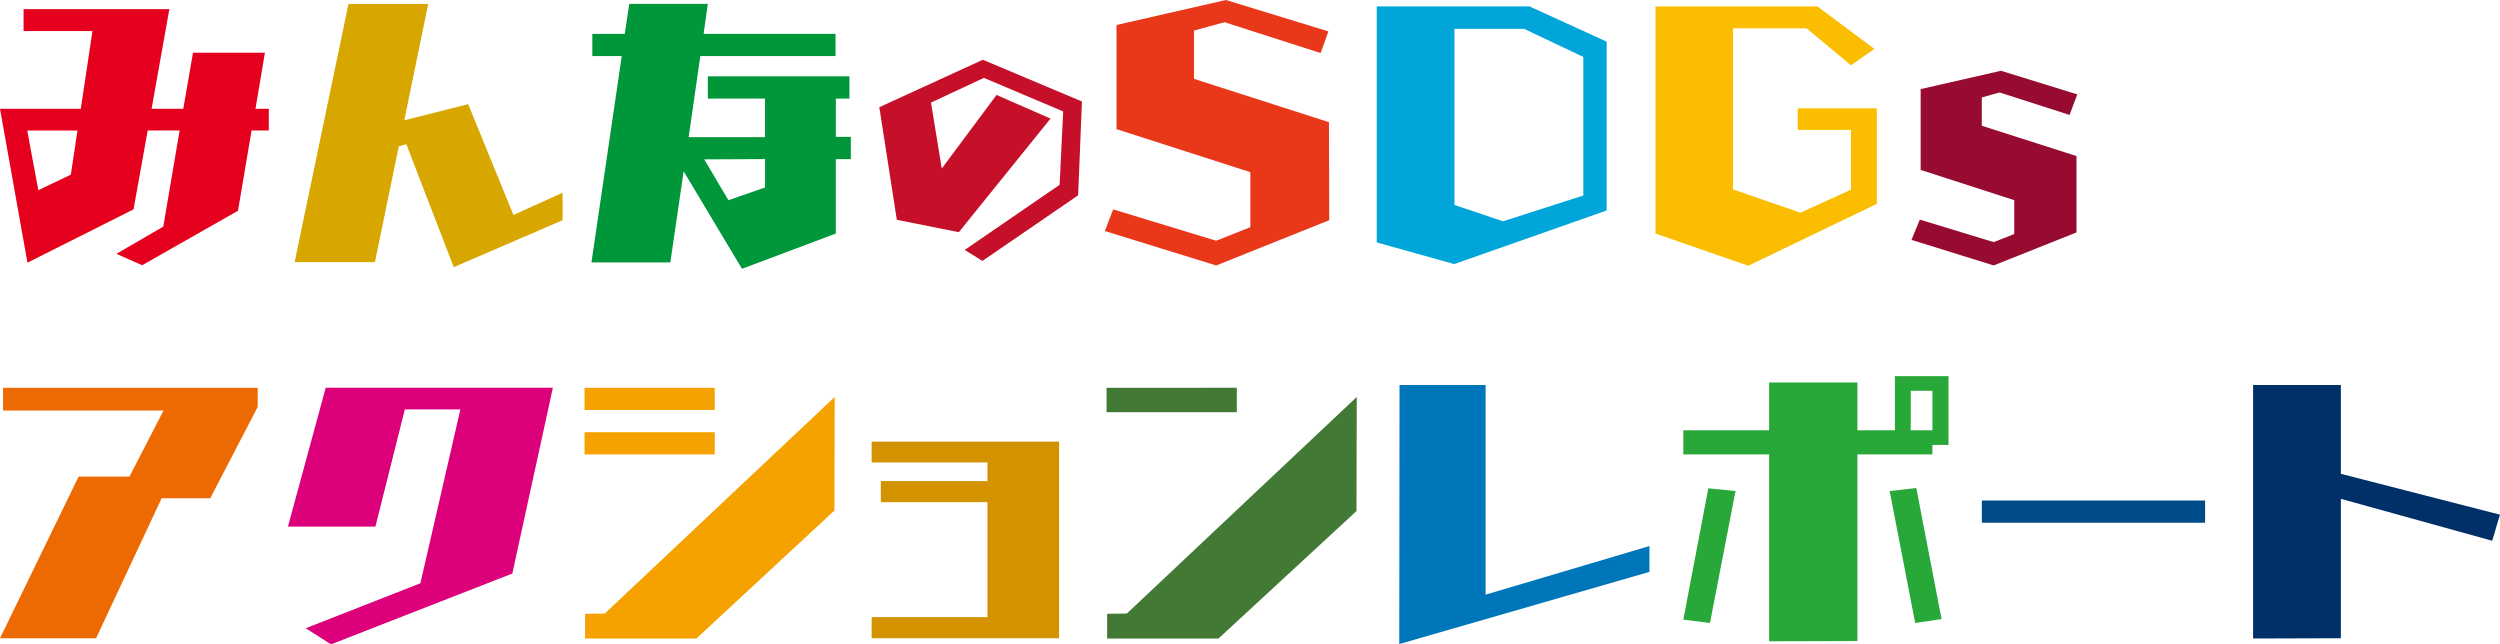 <svg xmlns="http://www.w3.org/2000/svg" width="355" height="91.498" viewBox="0 0 355 91.498">
  <g id="グループ_753" data-name="グループ 753" transform="translate(-10 -124)">
    <g id="グループ_752" data-name="グループ 752">
      <path id="パス_772" data-name="パス 772" d="M164.7,163.322l-4.614,2.208-1.577-8.478h7.137Zm23.737,5.126,1.932-11.4h2.445v-3.075H190.92l1.341-7.965H182.048l-1.38,7.965h-4.5l2.524-14.156h-20.7v3.115h9.779l-1.656,11.041H154.643l3.9,21.845,15.063-7.571,2.011-11.2h4.534L177.828,170.7l-6.664,3.864,3.668,1.617Z" transform="translate(-144.643 -14.52)" fill="#e5001e"/>
      <path id="パス_773" data-name="パス 773" d="M245.53,169.592v-3.9l-6.979,3.155-6.427-15.733-9.069,2.287,3.391-16.522H215.129l-7.65,36.671h11.4l3.391-16.443,1.065-.315,6.743,17.468Z" transform="translate(-155.642 -14.323)" fill="#d7a700"/>
      <path id="パス_774" data-name="パス 774" d="M285.358,164.939l-5.2,1.813-3.431-5.8,8.636-.04Zm10.055,6.545V160.917h2.129v-3.155h-2.129v-5.441h1.932v-3.155h-20.11v3.155h8.122V157.8H274.514l1.656-11.514h19.2v-3.155h-18.73l.591-4.258H266.076l-.631,4.258h-4.613v3.155h4.179l-4.3,29.3h11.2l1.892-12.934,8.281,13.841Z" transform="translate(-166.724 -14.323)" fill="#00973b"/>
      <path id="パス_775" data-name="パス 775" d="M340.567,168.144l.539-13.323-14.072-5.928-14.7,6.736,2.485,15.988,8.8,1.766,13.024-16.138-7.665-3.353L321.2,164.341l-1.527-9.371,7.515-3.5,11.257,4.76-.509,10.419L324.46,175.9l2.515,1.557Z" transform="translate(-177.471 -16.408)" fill="#c60f28"/>
      <path id="パス_776" data-name="パス 776" d="M384.643,169.447l-.039-13.919-19.164-6.151v-6.861l4.337-1.183,13.643,4.377,1.1-3.076-14.55-4.456-15.536,3.549v14.787l19.006,6.112v7.807l-4.85,1.932-14.629-4.456-1.183,3.076,15.812,4.889Z" transform="translate(-185.891 -14.178)" fill="#e83819"/>
      <path id="パス_777" data-name="パス 777" d="M430.872,166.176l-11.4,3.667-6.9-2.326v-25h9.9l8.4,3.983Zm3.312,2.129V144.331l-10.962-5.008H401.535V172.84l11,3.075Z" transform="translate(-196.041 -14.416)" fill="#00a6d9"/>
      <path id="パス_778" data-name="パス 778" d="M482.959,167.359V153.795H471.721v3.076h7.571v8.478l-7.176,3.273-9.582-3.312v-22.87h10.449l6.309,5.244,3.312-2.326-8.083-6.033H451.532v32.255l13.17,4.574Z" transform="translate(-206.449 -14.416)" fill="#fabd00"/>
      <path id="パス_779" data-name="パス 779" d="M520.869,173.826V162.982l-13.446-4.3v-4.022l2.524-.71,9.937,3.194,1.1-2.918-10.844-3.352-11.4,2.6v11.474l13.288,4.3v4.811l-2.918,1.143-10.489-3.194-1.183,2.878,11.672,3.628Z" transform="translate(-216.007 -16.822)" fill="#970b31"/>
    </g>
    <g id="グループ_751" data-name="グループ 751" transform="translate(10 177.407)">
      <path id="パス_780" data-name="パス 780" d="M547.343,175.388l9.306-19.873h6.9l6.743-12.973v-2.721H534.133v3.233h22.791l-4.85,9.385h-7.216L533.7,175.388Z" transform="translate(-533.699 -138.165)" fill="#ed6a02"/>
      <path id="パス_781" data-name="パス 781" d="M617.2,166.2l5.757-26.38H590.7l-5.363,19.716h12.421l4.18-16.64h7.886l-5.678,24.684-16.285,6.388,3.588,2.287Z" transform="translate(-544.45 -138.165)" fill="#dc007a"/>
      <path id="パス_782" data-name="パス 782" d="M674.013,157.25l.04-16.127L641.4,171.879l-2.8.04v3.509h15.812Zm-16.995-7.965V146.13H638.525v3.155Zm0-6.309v-3.155H638.525v3.155Z" transform="translate(-555.522 -138.165)" fill="#f5a200"/>
      <path id="パス_783" data-name="パス 783" d="M716.632,177.4V149.482H690.016v2.957h16.443v2.642H691.317v3h15.142V174.4H690.016v3Z" transform="translate(-566.241 -140.177)" fill="#d39200"/>
      <path id="パス_784" data-name="パス 784" d="M767.634,157.329l.039-16.206-32.648,30.756-2.8.04v3.509h15.812Zm-16.995-14.037v-3.471H732.145v3.471Z" transform="translate(-575.012 -138.165)" fill="#427935"/>
      <path id="パス_785" data-name="パス 785" d="M820.16,165.861v-3.667l-23.265,6.9V139.323H784.672l-.039,36.789Z" transform="translate(-585.938 -138.062)" fill="#0076ba"/>
      <path id="パス_786" data-name="パス 786" d="M870.946,145.419H867.87v-5.6h3.075Zm-31.584,27.365,3.627-18.73-3.864-.394-3.549,18.651Zm20.938,2.563v-26.5h10.646v-1.341h2.287V137.73h-7.61v7.689H860.3v-6.782H847.761v6.782H835.576v3.431h12.185v26.537Zm11.947-3.115-3.588-18.612-3.786.434,3.628,18.73Z" transform="translate(-596.544 -137.73)" fill="#28a838"/>
      <rect id="長方形_30" data-name="長方形 30" width="31.703" height="3.155" transform="translate(281.421 17.665)" fill="#004c88"/>
      <path id="パス_787" data-name="パス 787" d="M971.712,161.444l1.1-3.707-22.594-5.8V139.323h-12.46v36l12.46-.039V155.49Z" transform="translate(-617.817 -138.062)" fill="#003067"/>
    </g>
  </g>
</svg>
